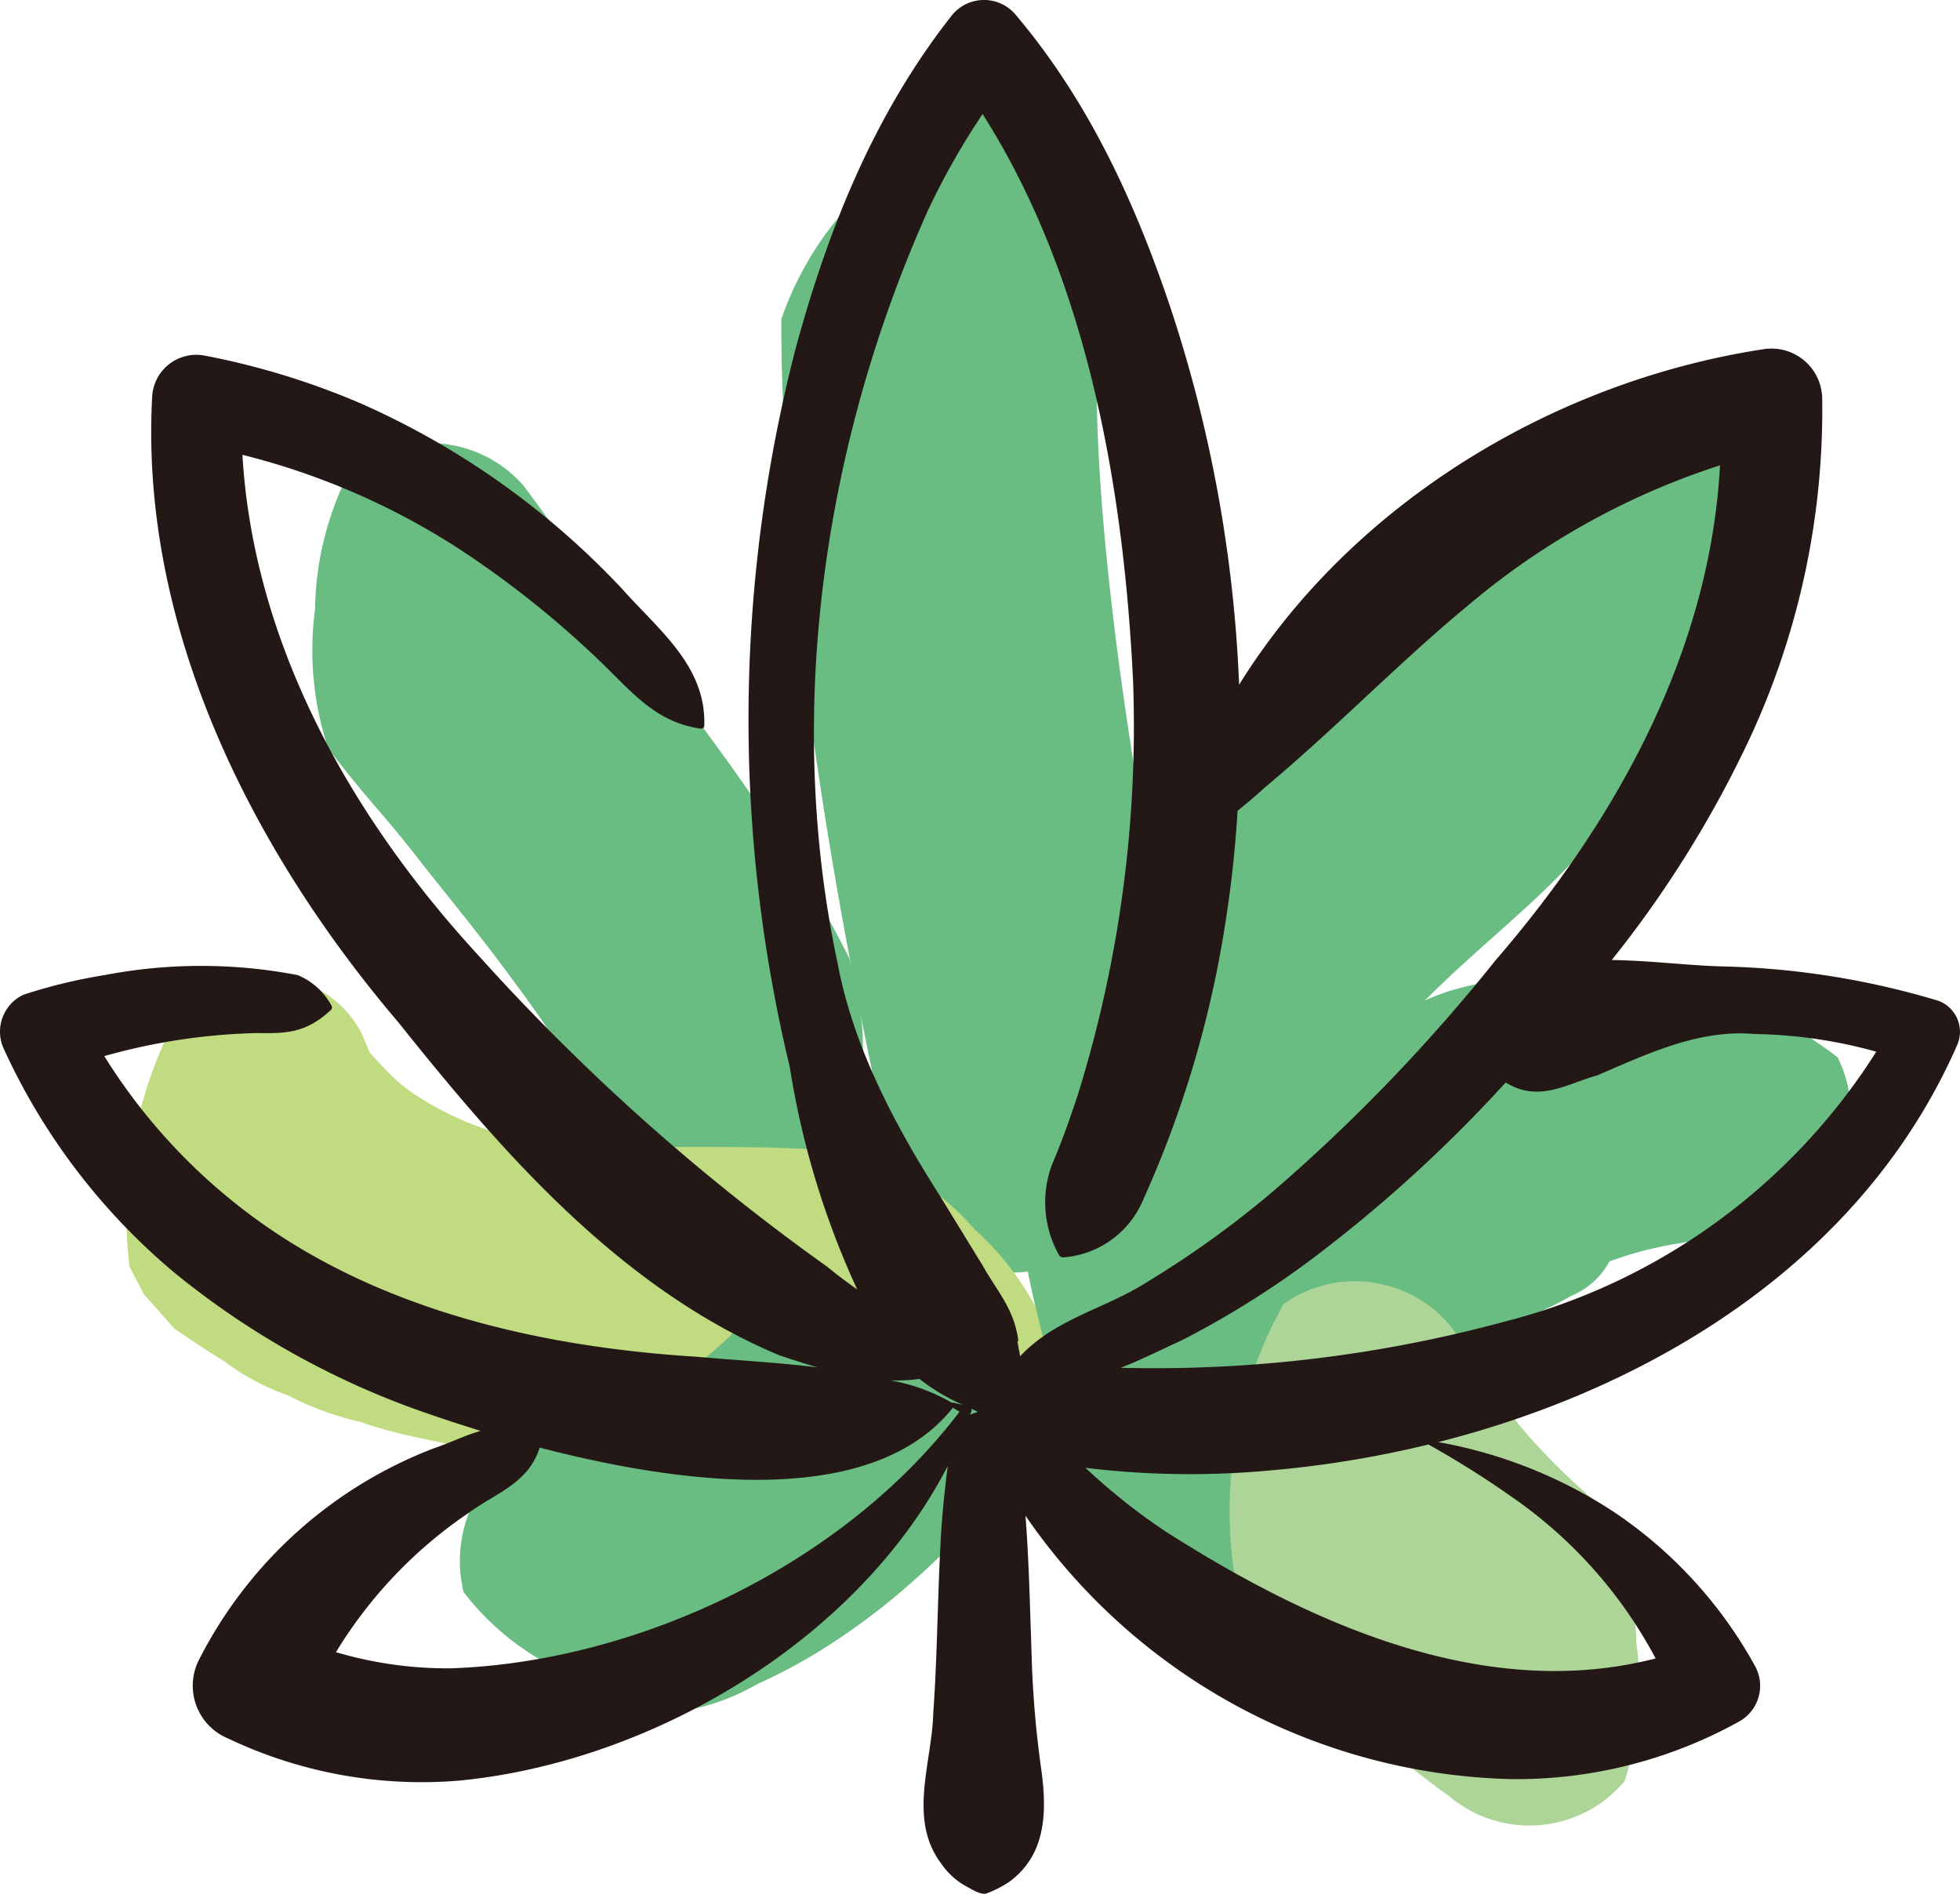 <svg id="Group_897" data-name="Group 897" xmlns="http://www.w3.org/2000/svg" width="108.24" height="104.591" viewBox="0 0 108.24 104.591"><defs><clipPath id="clip-path"><path id="Rectangle_855" data-name="Rectangle 855" fill="none" d="M0 0h108.241v104.591H0z"/></clipPath></defs><g id="Group_896" data-name="Group 896" clip-path="url(#clip-path)"><path id="Path_668" data-name="Path 668" d="M262.611 59.653c-.346-3.1-.622-6.223-.73-9.341-.13-3.788.062-7.582.19-11.368a5.711 5.711 0 00-2.293-4.767 5.711 5.711 0 00-5.03-1.636 18.119 18.119 0 00-6.132 5.054 18.12 18.12 0 00-4.191 6.752q-.018 3.415.218 6.821.127 3.451.442 6.89.483 5.186 1.23 10.341c1.16 8.065 2.751 16.054 4.52 24.006a6.72 6.72 0 008.791 4.163 18.183 18.183 0 004.527-6.548 18.179 18.179 0 002.2-7.651c-1.522-7.524-2.888-15.083-3.74-22.716" transform="translate(-201.273 -26.737)" fill="#69bd83"/><path id="Path_669" data-name="Path 669" d="M127.3 166.84q-.962-1.933-2.082-3.777-1.058-1.85-2.248-3.619c-1.522-2.307-3.156-4.545-4.818-6.753-1.554-2.065-3.152-4.1-4.663-6.2q-2.043-2.836-4.114-5.65a6.867 6.867 0 00-9.7-.714 17.149 17.149 0 00-1.845 7.5 17.15 17.15 0 00.727 7.69q1.295 1.705 2.7 3.324 1.351 1.562 2.607 3.2c1.695 2.122 3.415 4.236 5.012 6.434a66.547 66.547 0 014.254 6.44l1.177 2.173a39.537 39.537 0 011.922 4.4 6.814 6.814 0 009.687.878 17.5 17.5 0 001.979-7.55 17.5 17.5 0 00-.589-7.784" transform="translate(-80.431 -113.98)" fill="#69bd83"/><path id="Path_670" data-name="Path 670" d="M85.954 318.663a15.576 15.576 0 00-6-4.247c-1.954-.152-3.893-.266-5.852-.3s-3.889-.02-5.834-.026l-2.372-.015a22.305 22.305 0 01-3.623-.2 5.883 5.883 0 01-1.762-.285q-.832-.209-1.641-.5a17.138 17.138 0 01-3.819-1.88 9.127 9.127 0 01-1.325-1.065c-.4-.4-.8-.827-1.19-1.259l-.468-1.095a5.762 5.762 0 00-4.311-3.037 5.763 5.763 0 00-5.188.942 23.539 23.539 0 00-3.31 15.008l.807 1.53 1.677 1.888q1.379.956 2.8 1.841a13.018 13.018 0 003.466 1.846A16.6 16.6 0 0052 329.271a22.594 22.594 0 003 .828c1.708.384 3.427.739 5.165.952 1.67.2 3.357.35 5.039.387 1.9.042 3.813-.052 5.713-.108 2.186-.064 4.371-.142 6.559-.133q1.2-.021 2.4.06a26.522 26.522 0 013.314.292 7.125 7.125 0 006.927-6.828 15.578 15.578 0 00-4.16-6.057m-34.046-10.487l.413.466-.413-.466" transform="translate(-32.113 -250.747)" fill="#c1db81"/><path id="Path_671" data-name="Path 671" d="M172.269 413.489a14.134 14.134 0 00-6.744-1.822 14.133 14.133 0 00-6.946.749 25.509 25.509 0 01-2.449 2.1 21.334 21.334 0 01-2.548 1.655 18.077 18.077 0 01-2.571 1.153 10.208 10.208 0 01-2.834.885 7.331 7.331 0 00-4.569 8.587 14.5 14.5 0 005.539 4.408 14.5 14.5 0 006.751 2.131 12.226 12.226 0 003.926-1.45 30.318 30.318 0 004.037-2.2 37.441 37.441 0 003.94-2.938 42.535 42.535 0 003.707-3.567 7.406 7.406 0 00.76-9.7" transform="translate(-118.007 -338.873)" fill="#69bd83"/><path id="Path_672" data-name="Path 672" d="M359.018 148a5.719 5.719 0 00-3.355-4.086 24.334 24.334 0 00-15 4.389l-1.386 1.957-1.171 1.769a71.505 71.505 0 01-2.6 3.468c-.843 1.06-1.72 2.107-2.661 3.082l-1.381 1.349-1.424 1.2c-.758.562-1.585 1.04-2.373 1.559-.85.56-1.7 1.136-2.491 1.774a21.458 21.458 0 00-4.57 5.13 22.479 22.479 0 00-2.729 6.053 23.074 23.074 0 00-.748 3.839 13.1 13.1 0 00-.14 2.293 9.749 9.749 0 00.059 2.2 53.232 53.232 0 001.566 8.382c.3 1.173.614 2.344.883 3.525q.166.716.324 1.434a6.254 6.254 0 01.227 1.655l-.124.937a6.735 6.735 0 008.752 4.244 24.411 24.411 0 006.831-14.089c-.162-.908-.314-1.821-.537-2.717l-.4-1.422-.11-1.158a12.686 12.686 0 01.331-4.09 10.781 10.781 0 011-2.541 12.383 12.383 0 011.989-2.612c.376-.381.767-.747 1.155-1.116.624-.593 1.228-1.207 1.853-1.8 1.816-1.722 3.738-3.327 5.545-5.059a73.811 73.811 0 006.508-7.286c.857-1.072 1.708-2.149 2.574-3.213 1.017-1.25 1.989-2.537 2.984-3.8a5.719 5.719 0 00.624-5.25" transform="translate(-260.989 -118.435)" fill="#69bd83"/><path id="Path_673" data-name="Path 673" d="M372.3 308.38a22.878 22.878 0 00-14.383-4.742l-.88.2-.861.087a49.06 49.06 0 01-1.327.106 16.121 16.121 0 00-4.061.714 13.73 13.73 0 00-2.141.923c-.1.052-.193.105-.287.159a4.656 4.656 0 00-1.97-1.205 8.432 8.432 0 00-3.645-.133l-1.321.426-2.434 1.575a7.06 7.06 0 00-2.245 2.743 9.711 9.711 0 00-1.25 2.494q-.834 1.546-1.621 3.118c-.644.952-1.288 1.909-1.865 2.9L331 319.636a12.122 12.122 0 00-1.189 2.831 11.6 11.6 0 00-.531 1.933 7.094 7.094 0 00-.309 2 8.387 8.387 0 00-.017 2.268 18.836 18.836 0 00.337 3.182 5.8 5.8 0 002.572 4.592 4.506 4.506 0 003.811 1.4 3.776 3.776 0 003.95-1.828 31.05 31.05 0 005.528-7.009 42.034 42.034 0 011.792-4.335c.1-.188.206-.369.32-.546a17.732 17.732 0 002.915-.3 17.261 17.261 0 007.411-2.264 4.246 4.246 0 002.109-1.9l.06-.03.674-.23a20.719 20.719 0 012.981-.721c1.95-.343 3.915-.591 5.84-1.059a6.894 6.894 0 003.046-9.238m-26.863 17.366q.777-.833 1.6-1.616h.046l-1.647 1.616" transform="translate(-270.821 -249.989)" fill="#69bd83"/><path id="Path_674" data-name="Path 674" d="M406.56 420.386a17.155 17.155 0 00-1.923-7.482 35.644 35.644 0 01-4.539-4.492l-1.192-1.567a24.511 24.511 0 01-2.247-3.42 6.835 6.835 0 00-9.575-1.71 23.428 23.428 0 00-2.7 15.093 18.334 18.334 0 002.385 3.279q1.317 1.583 2.733 3.078l2.078 2a52.855 52.855 0 004.635 3.73 6.866 6.866 0 009.693-.814 17.158 17.158 0 00.647-7.7" transform="translate(-316.195 -329.702)" fill="#add598"/><path id="Path_675" data-name="Path 675" d="M106.935 55.239a44.713 44.713 0 00-11.594-1.859c-2.06-.043-4.211-.335-6.333-.359a61.089 61.089 0 007.686-12.381A43.112 43.112 0 00100.63 22a2.8 2.8 0 00-3.264-2.71C85.8 21.061 74.645 27.806 68.43 37.815a75.92 75.92 0 00-3.719-20.605C62.758 11.341 60.18 5.664 56.12.852a2.28 2.28 0 00-3.557 0c-4.3 5.461-6.84 11.822-8.626 18.4a81.952 81.952 0 00-.322 39.678 46.471 46.471 0 003.726 12.288c-.562-.4-1.12-.814-1.662-1.261a117.745 117.745 0 01-19.267-17.2C19.375 45.112 14 35.556 13.388 25.119a39.73 39.73 0 0111.892 5.147 53.805 53.805 0 017.989 6.381c1.622 1.57 2.979 3.266 5.44 3.594a.157.157 0 00.183-.148c.127-3.31-2.551-5.328-4.525-7.558a44.319 44.319 0 00-14.455-10.259 41.723 41.723 0 00-8.6-2.635A2.442 2.442 0 008.4 22C7.734 34.762 13.967 47.032 22 56.462c5.728 7.174 12.249 14.7 21.025 18.383.692.234 1.4.466 2.123.674-2.209-.275-4.428-.387-6.668-.586-9.077-.569-18.442-2.781-25.608-8.574a31.92 31.92 0 01-7.112-8.032 33.884 33.884 0 018.44-1.274c1.571.031 2.7.013 4.073-1.275a.191.191 0 00.037-.233 3.758 3.758 0 00-1.874-1.692 28.207 28.207 0 00-10.656 0 28.956 28.956 0 00-4.488 1.086 2.255 2.255 0 00-1.077 3A35.22 35.22 0 009.646 70.3a45.4 45.4 0 0013.417 7.575c1.017.361 2.2.755 3.483 1.15-.828.231-1.643.641-2.555.951a24.282 24.282 0 00-13.039 11.767 3.152 3.152 0 001.643 4.27 24.888 24.888 0 0012.667 2.336c10.648-.989 22.1-7.728 27.077-17.386-.153 1.2-.283 2.4-.36 3.605-.206 3.336-.2 6.673-.438 10.007-.066 2.758-1.414 5.887.431 8.339a4 4 0 001.358 1.251c.278.135.779.487 1.127.417a6.356 6.356 0 001.243-.625c2.049-1.48 2.113-3.793 1.83-6.046a56.5 56.5 0 01-.565-6.671c-.087-2.508-.141-5.023-.332-7.526a33.524 33.524 0 0026.792 14.543 25.343 25.343 0 0012.624-3.183A2.256 2.256 0 0096.913 92a24.4 24.4 0 00-7.758-8.478 25.972 25.972 0 00-9.729-3.877c12.13-3.074 23.5-10.2 28.641-21.891a1.824 1.824 0 00-1.132-2.518M51.271 11.569A39.928 39.928 0 0154.263 6.3c5.78 9.072 7.794 20.646 8.309 31.283a68.545 68.545 0 01-3.036 22.837c-.436 1.325-.9 2.64-1.446 3.919a5.919 5.919 0 00.385 4.959.259.259 0 00.26.144 5.183 5.183 0 004.284-2.934 58.988 58.988 0 004.235-13.158 65.8 65.8 0 001.091-8.571 30.043 30.043 0 001.5-1.284c3.865-3.22 7.435-6.929 11.249-10.076A41 41 0 0194.986 25.7c-.545 10.212-5.665 19.541-12.386 27.325a96.079 96.079 0 01-12.162 12.657 53.984 53.984 0 01-7 5.068c-2.388 1.543-5.134 2.052-7.107 4.159a9.147 9.147 0 00-.032-.236c-.044-.147-.067-.384-.114-.608h.054c-.214-1.779-1.229-2.823-1.96-4.151l-2.366-3.858c-2.464-3.868-4.77-8.186-5.645-12.8-2.964-13.9-.78-28.809 5-41.685m-.489 64.585a10.685 10.685 0 002.39 1.427l-.5-.111a.111.111 0 00-.081.011 10.43 10.43 0 00-3.417-1.247 9.663 9.663 0 001.6-.08M24.97 92.139a21.753 21.753 0 01-6.417-.892 24.949 24.949 0 017.338-7.7c1.5-1.092 3.3-1.633 3.911-3.6 8.038 2.1 18.4 3.357 22.819-2.2l.366.221c-6.378 8.421-17.7 13.793-28.017 14.169m28.652-14.124l.027-.085a.2.2 0 00-.014-.128l.365.174c-.157.055-.3.107-.423.154.014-.039.031-.077.044-.116m29.7 4.545a25.188 25.188 0 018.11 9.036c-9.435 2.438-19.106-1.925-27.086-7.028a33.848 33.848 0 01-4.4-3.5 47.781 47.781 0 009.992.163 58.3 58.3 0 008.949-1.45 52.011 52.011 0 014.433 2.775m.052-9.638a73.892 73.892 0 01-21.483 2.626c1.142-.441 2.249-1.008 3.338-1.5a50.056 50.056 0 007.9-5.024 77.577 77.577 0 0010.022-9.23 5.778 5.778 0 00.6.3c1.6.6 2.972-.285 4.456-.695 2.714-1.161 5.6-2.56 8.681-2.284a26.387 26.387 0 016.732.976A34.323 34.323 0 0183.371 72.92" fill="#231815"/></g></svg>